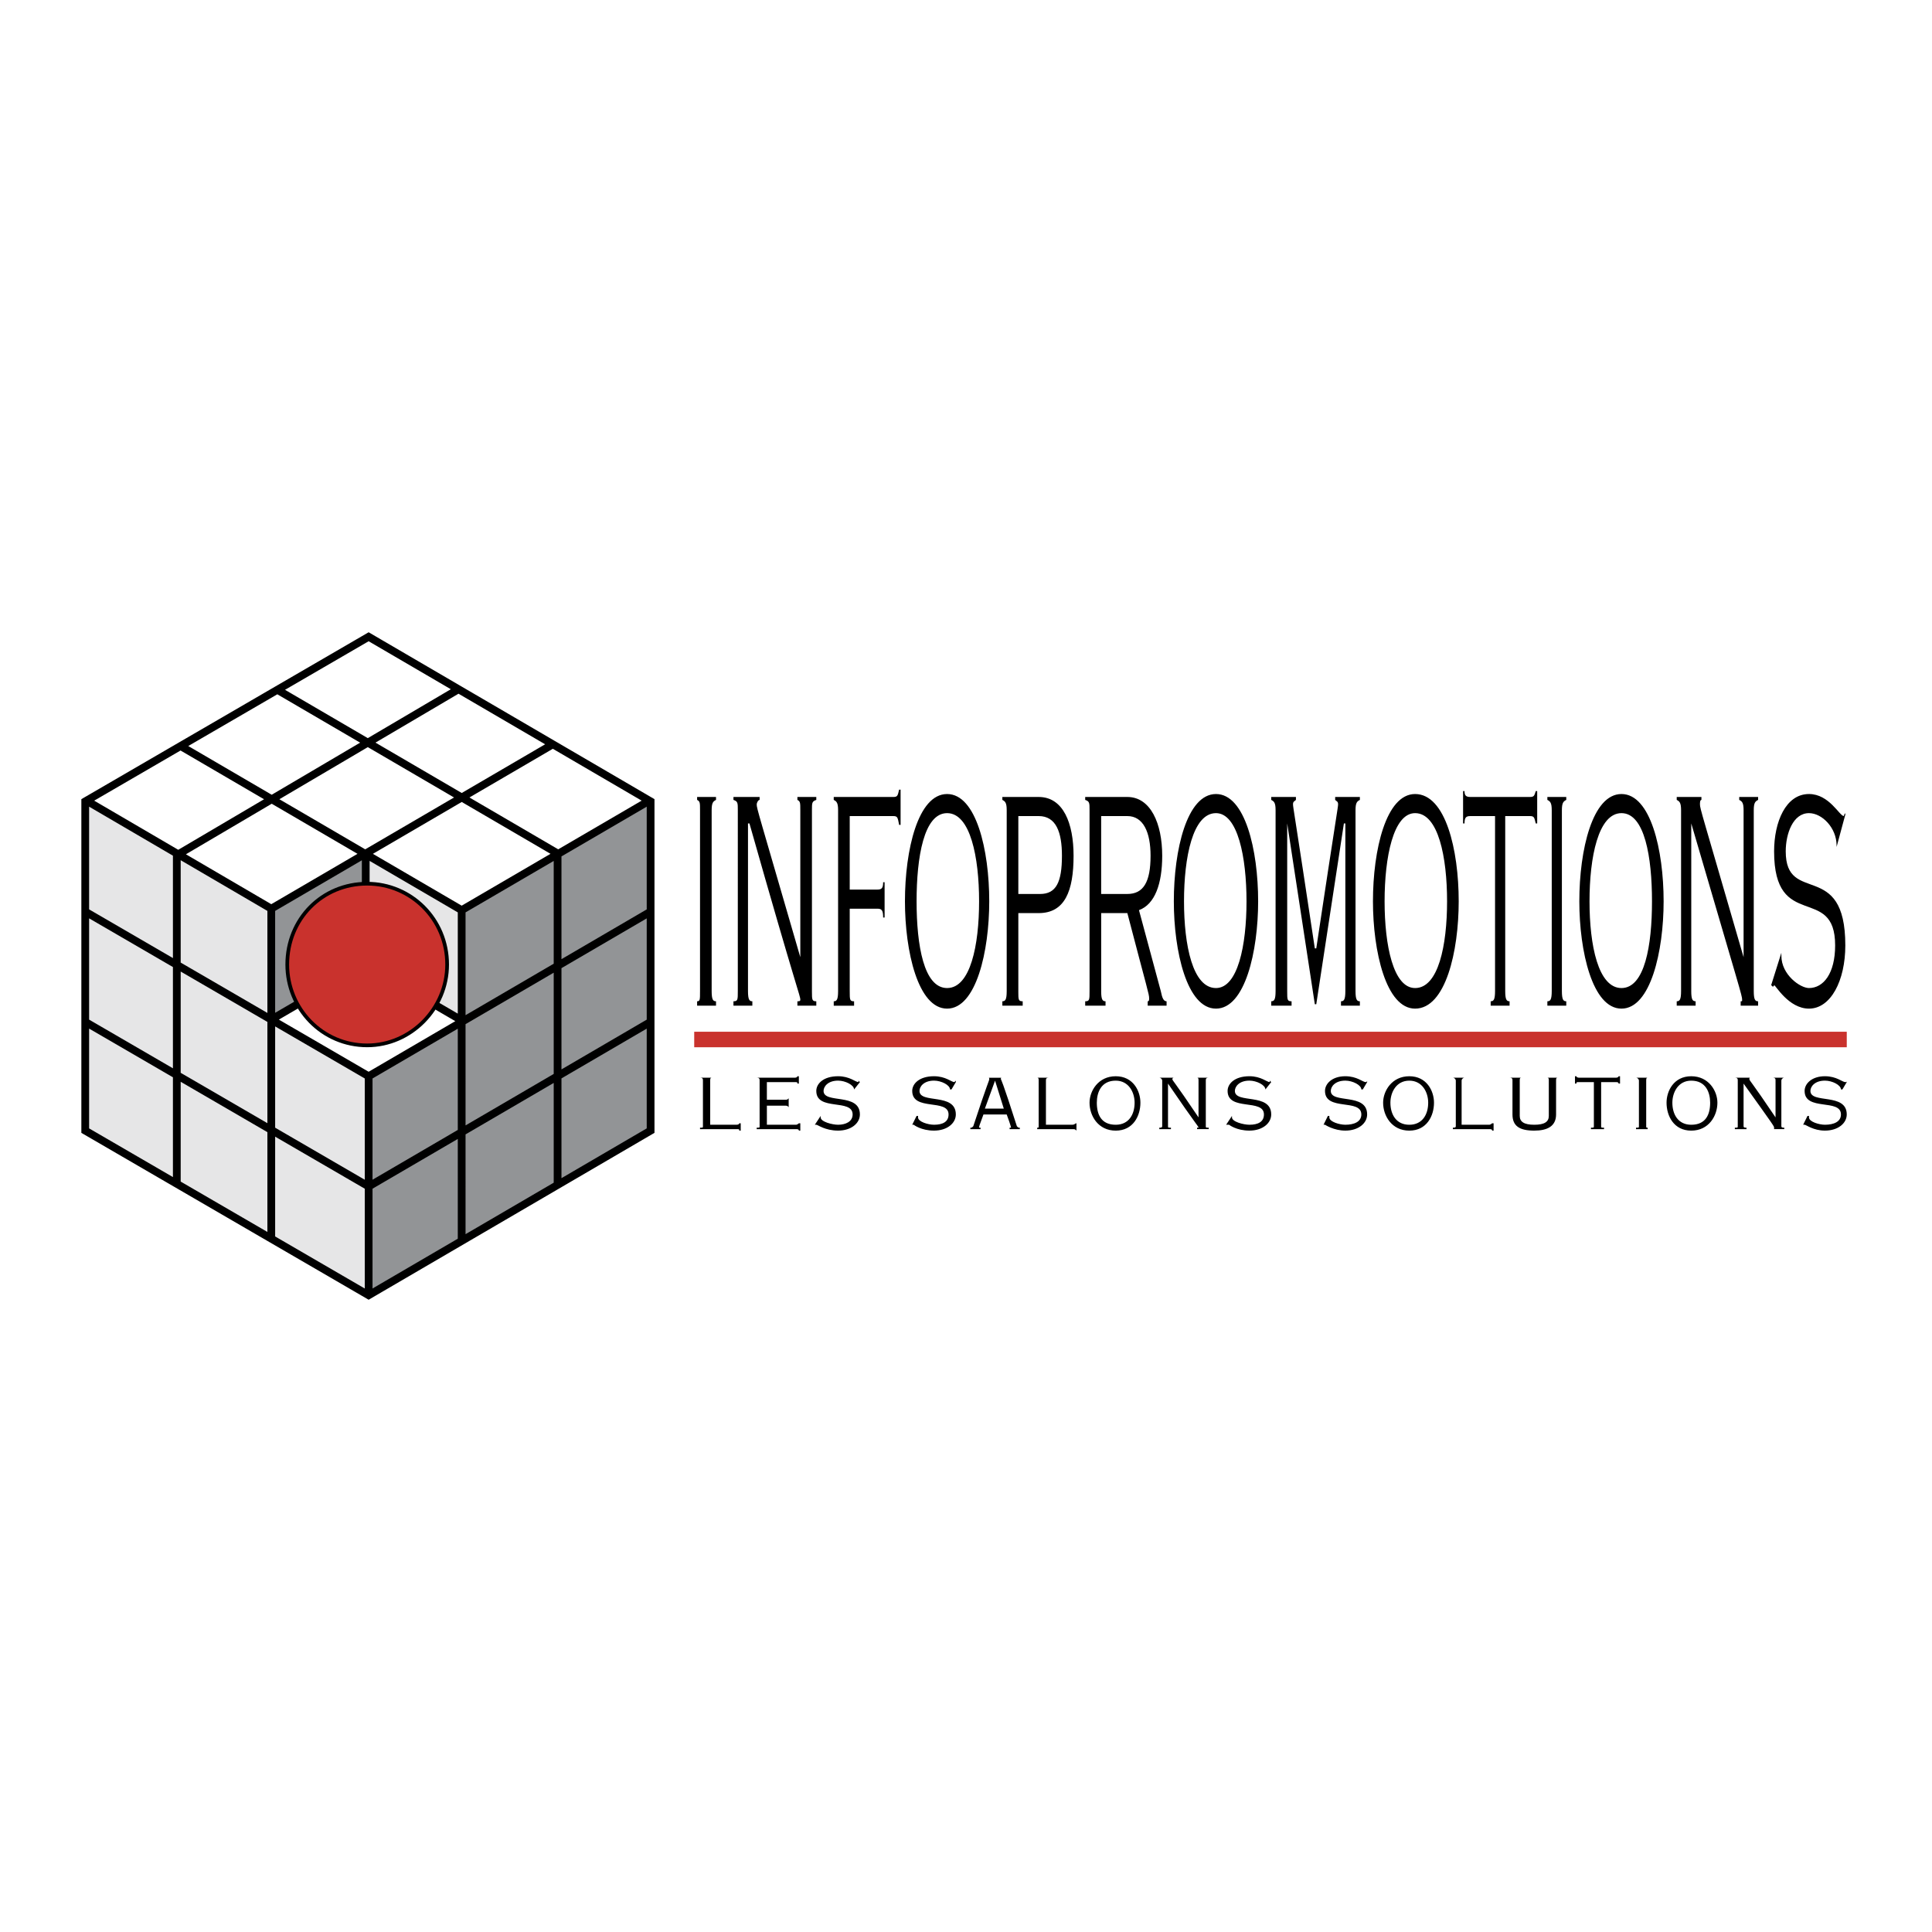 <svg xmlns="http://www.w3.org/2000/svg" width="2500" height="2500" viewBox="0 0 192.756 192.756"><path fill-rule="evenodd" clip-rule="evenodd" fill="#fff" d="M0 0h192.756v192.756H0V0z"/><path fill-rule="evenodd" clip-rule="evenodd" fill="#e6e6e7" d="M36.49 85.086l9.571 5.719v11l-9.571-5.574V85.086zM8.504 79.66l18.561 10.999v10.999l9.715 5.572v21.997L8.504 112.656V79.66z"/><path fill-rule="evenodd" clip-rule="evenodd" fill="#929496" d="M36.49 85.086v11.145l-9.425 5.427V90.659l9.425-5.573zM64.912 79.66L46.061 90.805v11l-9.281 5.425v21.997l28.132-16.571V79.66z"/><path d="M36.78 63.529l28.131 16.424v32.849L36.78 129.227 8.504 112.803V79.954L36.78 63.529zM17.785 85.233l28.131-16.571M27.065 90.659l28.131-16.424m9.716 5.572L46.061 90.806m18.851.146L36.78 107.377m28.132-5.426L36.78 118.375m-9.135-49.567l28.131 16.425M17.929 74.381l28.132 16.425m-9.571 5.425l9.571 5.573M8.504 79.807l18.561 10.852m-18.561.293l28.276 16.425m-28.276-5.426l28.276 16.424m-19.14-.293V85.086m9.425 38.715V90.659m18.996 33.142V90.806m-9.281 38.421V107.23m18.851 11.145V85.233m-19.141-.147v11.145l-9.57 5.573" fill="none" stroke="#000" stroke-width=".774" stroke-miterlimit="2.613"/><path d="M36.635 104.297c4.35 0 7.976-3.666 7.976-8.065 0-4.546-3.625-8.065-7.976-8.065-4.495 0-7.975 3.519-7.975 8.065 0 4.399 3.48 8.065 7.975 8.065z" fill-rule="evenodd" clip-rule="evenodd" fill="#c9322d" stroke="#000" stroke-width=".368" stroke-miterlimit="2.613"/><path d="M71.002 98.871c0 .881.145 1.027.435 1.027v.439h-1.885v-.439c.29 0 .29-.146.29-1.027V80.833c0-.733 0-.88-.29-1.026v-.293h1.885v.293c-.29.146-.435.293-.435 1.026v18.038zM74.627 98.871c0 .881.145 1.027.435 1.027v.439h-1.885v-.439c.435 0 .435-.146.435-1.027V80.833c0-.733 0-.88-.435-1.026v-.293h2.61v.293c-.145 0-.29.293-.29.44 0 .44.145.733 4.35 15.251V80.833c0-.733 0-.88-.29-1.026v-.293h1.885v.293c-.435.146-.435.293-.435 1.026v18.038c0 .881 0 1.027.435 1.027v.439h-1.885v-.439c.146 0 .29 0 .29-.146 0-.441-.29-.734-5.075-17.599h-.145v16.718zM83.617 80.833c0-.733-.145-.88-.435-1.026v-.293h5.945c.435 0 .435-.146.58-.733h.145v3.52h-.145c-.145-.733-.145-.88-.58-.88h-4.35v7.333h2.755c.435 0 .58-.146.58-.733h.145v3.52h-.145c0-.733-.146-.88-.58-.88h-2.755v8.212c0 .881 0 1.027.435 1.027v.439h-2.03V99.9c.29 0 .435-.146.435-1.027v-18.04zM98.697 89.925c0 4.986-1.305 10.706-4.205 10.706s-4.205-5.719-4.205-10.706c0-5.132 1.305-10.705 4.205-10.705s4.205 5.573 4.205 10.705zm-7.249 0c0 4.399.725 8.653 3.045 8.653s3.191-4.253 3.191-8.653c0-4.399-.871-8.798-3.191-8.798s-3.045 4.399-3.045 8.798zM101.598 98.871c0 .881 0 1.027.436 1.027v.439h-2.029v-.439c.289 0 .434-.146.434-1.027V80.833c0-.733-.145-.88-.434-1.026v-.293h3.625c2.465 0 3.48 2.64 3.48 5.866 0 3.52-.871 5.72-3.48 5.72h-2.031v7.771h-.001zm0-9.679h2.176c1.596 0 2.176-1.173 2.176-3.813 0-2.346-.58-3.959-2.32-3.959h-2.031v7.772h-.001zM109.863 98.871c0 .881.145 1.027.436 1.027v.439h-2.029v-.439c.434 0 .434-.146.434-1.027V80.833c0-.733 0-.88-.434-1.026v-.293h4.205c2.318 0 3.479 2.64 3.479 5.866 0 2.786-.725 4.84-2.318 5.426l2.174 8.066c.145.732.291 1.027.58 1.027v.439h-1.885v-.439c.145 0 .145-.146.145-.295 0-.439-.145-.732-2.174-8.504h-2.611v7.771h-.002zm0-9.679h2.611c1.594 0 2.318-1.173 2.318-3.813 0-2.346-.725-3.959-2.318-3.959h-2.611v7.772zM125.525 89.925c0 4.986-1.307 10.706-4.207 10.706-2.898 0-4.205-5.719-4.205-10.706 0-5.132 1.307-10.705 4.205-10.705 2.901 0 4.207 5.573 4.207 10.705zm-7.396 0c0 4.399.871 8.653 3.189 8.653 2.176 0 3.047-4.253 3.047-8.653 0-4.399-.871-8.798-3.047-8.798-2.318 0-3.189 4.399-3.189 8.798zM129.295 79.514v.293c-.145.146-.291.146-.291.44 0 .293.146.88 2.176 14.372h.145c2.031-13.492 2.176-14.079 2.176-14.372 0-.293-.145-.293-.291-.44v-.293h2.465v.293c-.289.146-.434.293-.434 1.026v18.038c0 .881.145 1.027.434 1.027v.439h-1.885v-.439c.291 0 .436-.146.436-1.027V82.153h-.145l-2.756 18.038h-.145l-2.756-18.038v16.718c0 .881 0 1.027.436 1.027v.439h-2.029v-.439c.289 0 .434-.146.434-1.027V80.833c0-.733-.145-.88-.434-1.026v-.293h2.464zM145.535 89.925c0 4.986-1.305 10.706-4.35 10.706-2.9 0-4.205-5.719-4.205-10.706 0-5.132 1.305-10.705 4.205-10.705 3.045 0 4.35 5.573 4.35 10.705zm-7.394 0c0 4.399.869 8.653 3.045 8.653 2.32 0 3.189-4.253 3.189-8.653 0-4.399-.869-8.798-3.189-8.798-2.176 0-3.045 4.399-3.045 8.798zM150.176 98.871c0 .881.145 1.027.436 1.027v.439h-1.887v-.439c.291 0 .436-.146.436-1.027V81.42h-2.465c-.436 0-.58.147-.58.733h-.145v-3.226h.145c0 .44.145.586.58.586h5.945c.436 0 .436-.146.58-.586h.145v3.226h-.145c-.145-.586-.145-.733-.58-.733h-2.465v17.451zM155.83 98.871c0 .881.146 1.027.436 1.027v.439h-1.885v-.439c.289 0 .436-.146.436-1.027V80.833c0-.733-.146-.88-.436-1.026v-.293h1.885v.293c-.289.146-.436.293-.436 1.026v18.038zM165.98 89.925c0 4.986-1.305 10.706-4.205 10.706-2.898 0-4.205-5.719-4.205-10.706 0-5.132 1.307-10.705 4.205-10.705 2.901 0 4.205 5.573 4.205 10.705zm-7.394 0c0 4.399.871 8.653 3.189 8.653 2.32 0 3.045-4.253 3.045-8.653 0-4.399-.725-8.798-3.045-8.798-2.318 0-3.189 4.399-3.189 8.798zM168.736 98.871c0 .881.145 1.027.436 1.027v.439h-1.885v-.439c.289 0 .434-.146.434-1.027V80.833c0-.733-.145-.88-.434-1.026v-.293h2.465v.293c-.146 0-.146.293-.146.44 0 .44.146.733 4.352 15.251V80.833c0-.733-.145-.88-.436-1.026v-.293h1.885v.293c-.289.146-.434.293-.434 1.026v18.038c0 .881.145 1.027.434 1.027v.439h-1.74v-.439c.146 0 .146 0 .146-.146 0-.441-.146-.734-5.076-17.599v16.718h-.001zM177.727 95.058v.293c0 1.906 1.885 3.227 2.756 3.227 1.449 0 2.609-1.467 2.609-4.253 0-6.159-6.09-1.319-6.09-9.385 0-2.933 1.16-5.72 3.48-5.72 2.029 0 3.045 2.2 3.48 2.2 0 0 0-.146.145-.293v.146l-.871 3.226v-.146c0-1.76-1.449-3.226-2.754-3.226-1.596 0-2.32 2.053-2.32 3.813 0 5.426 5.945.733 5.945 9.385 0 3.519-1.451 6.306-3.625 6.306-2.031 0-3.336-2.346-3.48-2.346 0 0 0 .146-.145.146l-.146-.146 1.016-3.227z" fill-rule="evenodd" clip-rule="evenodd"/><path fill-rule="evenodd" clip-rule="evenodd" fill="#c9322d" d="M69.262 103.711h114.99-114.99z"/><path fill="none" stroke="#c9322d" stroke-width="1.548" stroke-miterlimit="2.613" d="M69.262 103.711h114.99"/><path d="M70.132 107.816c0-.146 0-.293-.29-.293h1.16c-.145 0-.145.146-.145.293v4.4h2.61c.29 0 .29-.146.29-.146h.145v.732h-.145c0-.146 0-.146-.29-.146h-3.625v-.146c.29 0 .29 0 .29-.146v-4.548zM76.512 110.311v1.906h2.9c.145 0 .29-.146.29-.146h.145v.732h-.145c0-.146-.146-.146-.29-.146h-3.916v-.146c.29 0 .29 0 .29-.146v-4.547c0-.146 0-.293-.29-.293h3.77c.29 0 .29-.146.29-.146h.146v.732h-.146c0-.146 0-.146-.29-.146h-2.755v1.76h1.74c.29 0 .29 0 .435-.146v.881c-.145-.146-.145-.146-.435-.146h-1.739v-.003zM81.877 111.336v.146c0 .439 1.16.734 1.74.734.725 0 1.45-.295 1.45-1.027 0-1.613-3.625-.293-3.625-2.346 0-.734.725-1.467 2.175-1.467 1.161 0 1.74.586 2.03.586v-.146l.145.146-.58.734c0-.441-.87-.881-1.595-.881-1.015 0-1.45.588-1.45 1.027 0 1.318 3.625.146 3.625 2.346 0 .881-.87 1.613-2.175 1.613-1.305 0-2.03-.586-2.175-.586h-.145l.58-.879zM91.448 111.336h.145v.146c0 .439 1.015.734 1.595.734.87 0 1.45-.295 1.45-1.027 0-1.613-3.625-.293-3.625-2.346 0-.734.725-1.467 2.175-1.467 1.16 0 1.74.586 2.03.586l.145-.146v.146l-.435.734h-.145c0-.441-.87-.881-1.595-.881-1.015 0-1.45.588-1.45 1.027 0 1.318 3.625.146 3.625 2.346 0 .881-.87 1.613-2.175 1.613-1.305 0-2.03-.586-2.03-.586h-.145l.435-.879zM96.813 112.656v-.146c.146 0 .146 0 .291-.146 1.449-4.4 1.594-4.547 1.594-4.693s0-.146-.145-.146h1.451c-.146 0-.146 0-.146.146 0 0 .146.146 1.596 4.693.145.146.145.146.291.146v.146h-1.016v-.146h.145s0-.146-.436-1.32H98.12c-.436 1.174-.436 1.174-.436 1.32h.145v.146h-1.016zm3.335-2.052l-.871-2.787-1.014 2.787h1.885zM103.629 107.816c0-.146 0-.293-.145-.293h1.158c-.289 0-.289.146-.289.293v4.4h2.609c.291 0 .291-.146.436-.146v.732c-.145-.146-.145-.146-.436-.146h-3.479v-.146c.145 0 .145 0 .145-.146v-4.548h.001zM113.779 110.016c0 1.32-.725 2.787-2.465 2.787s-2.611-1.467-2.611-2.787c0-1.172.871-2.639 2.611-2.639s2.465 1.467 2.465 2.639zm-4.349 0c0 1.174.434 2.201 1.885 2.201 1.305 0 1.885-1.027 1.885-2.201 0-1.025-.58-2.199-1.885-2.199-1.452-.001-1.885 1.173-1.885 2.199zM116.533 112.363c0 .146 0 .146.291.146v.146h-1.16v-.146c.145 0 .289 0 .289-.146v-4.547c0-.146-.145-.293-.289-.293h1.449s-.145 0-.145.146.145.146 2.609 3.812v-3.666c0-.146 0-.293-.145-.293h1.16c-.289 0-.289.146-.289.293v4.547c0 .146 0 .146.289.146v.146h-1.16v-.146h.145c0-.146-.145-.146-3.045-4.4v4.255h.001zM122.914 111.336v.146c0 .439 1.16.734 1.74.734.871 0 1.449-.295 1.449-1.027 0-1.613-3.625-.293-3.625-2.346 0-.734.727-1.467 2.176-1.467 1.16 0 1.74.586 2.029.586v-.146l.146.146-.58.734c0-.441-.871-.881-1.596-.881-1.016 0-1.449.588-1.449 1.027 0 1.318 3.625.146 3.625 2.346 0 .881-.871 1.613-2.176 1.613s-2.029-.586-2.029-.586h-.291l.581-.879zM132.484 111.336h.145v.146c0 .439 1.016.734 1.596.734.871 0 1.596-.295 1.596-1.027 0-1.613-3.625-.293-3.625-2.346 0-.734.725-1.467 2.029-1.467 1.16 0 1.74.586 2.031.586 0 0 .145 0 .145-.146v.146l-.436.734h-.145c0-.441-.871-.881-1.596-.881-1.016 0-1.449.588-1.449 1.027 0 1.318 3.625.146 3.625 2.346 0 .881-.871 1.613-2.176 1.613-1.16 0-2.029-.586-2.029-.586h-.145l.434-.879zM143.07 110.016c0 1.32-.725 2.787-2.465 2.787s-2.611-1.467-2.611-2.787c0-1.172.871-2.639 2.611-2.639s2.465 1.467 2.465 2.639zm-4.349 0c0 1.174.58 2.201 1.885 2.201s1.885-1.027 1.885-2.201c0-1.025-.58-2.199-1.885-2.199s-1.885 1.173-1.885 2.199zM145.246 107.816c0-.146-.146-.293-.291-.293h1.16c-.145 0-.289.146-.289.293v4.4h2.754c.145 0 .291-.146.291-.146h.145v.732h-.145c0-.146-.146-.146-.291-.146h-3.625v-.146c.145 0 .291 0 .291-.146v-4.548zM154.525 107.816c0-.146 0-.293-.145-.293h1.016c-.146 0-.146.146-.146.293v3.373c0 1.174-.869 1.613-2.174 1.613-1.451 0-2.176-.439-2.176-1.613v-3.373c0-.146 0-.293-.289-.293h1.16c-.146 0-.146.146-.146.293v3.52c0 .586.436.881 1.451.881 1.014 0 1.449-.295 1.449-.881v-3.52zM159.746 112.363c0 .146 0 .146.289.146v.146h-1.305v-.146c.291 0 .291 0 .291-.146v-4.4h-1.451c-.289 0-.289 0-.289.146h-.145v-.732h.145s0 .146.289.146h3.625c.291 0 .291-.146.291-.146h.145v.732h-.145c0-.146-.145-.146-.291-.146h-1.449v4.4zM164.242 112.363c0 .146 0 .146.145.146v.146h-1.16v-.146c.289 0 .289 0 .289-.146v-4.547c0-.146-.145-.293-.289-.293h1.16c-.145 0-.145.146-.145.293v4.547zM171.346 110.016c0 1.32-.869 2.787-2.609 2.787s-2.465-1.467-2.465-2.787c0-1.172.725-2.639 2.465-2.639s2.609 1.467 2.609 2.639zm-4.494 0c0 1.174.58 2.201 1.885 2.201 1.451 0 1.885-1.027 1.885-2.201 0-1.025-.434-2.199-1.885-2.199-1.305-.001-1.885 1.173-1.885 2.199zM173.957 112.363c0 .146.145.146.289.146v.146h-1.16v-.146c.291 0 .291 0 .291-.146v-4.547c0-.146 0-.293-.291-.293h1.596c-.145 0-.145 0-.145.146s.145.146 2.609 3.812v-3.666c0-.146 0-.293-.289-.293h1.16c-.146 0-.291.146-.291.293v4.547c0 .146.145.146.291.146v.146h-1.016v-.146c0-.146 0-.146-3.045-4.4v4.255h.001zM180.336 111.336h.146v.146c0 .439 1.016.734 1.594.734.871 0 1.596-.295 1.596-1.027 0-1.613-3.625-.293-3.625-2.346 0-.734.725-1.467 2.029-1.467 1.16 0 1.74.586 2.031.586.145 0 .145 0 .145-.146v.146l-.436.734h-.145c0-.441-.869-.881-1.596-.881-1.014 0-1.449.588-1.449 1.027 0 1.318 3.625.146 3.625 2.346 0 .881-.869 1.613-2.176 1.613-1.16 0-1.885-.586-2.029-.586h-.145l.435-.879z" fill-rule="evenodd" clip-rule="evenodd"/></svg>